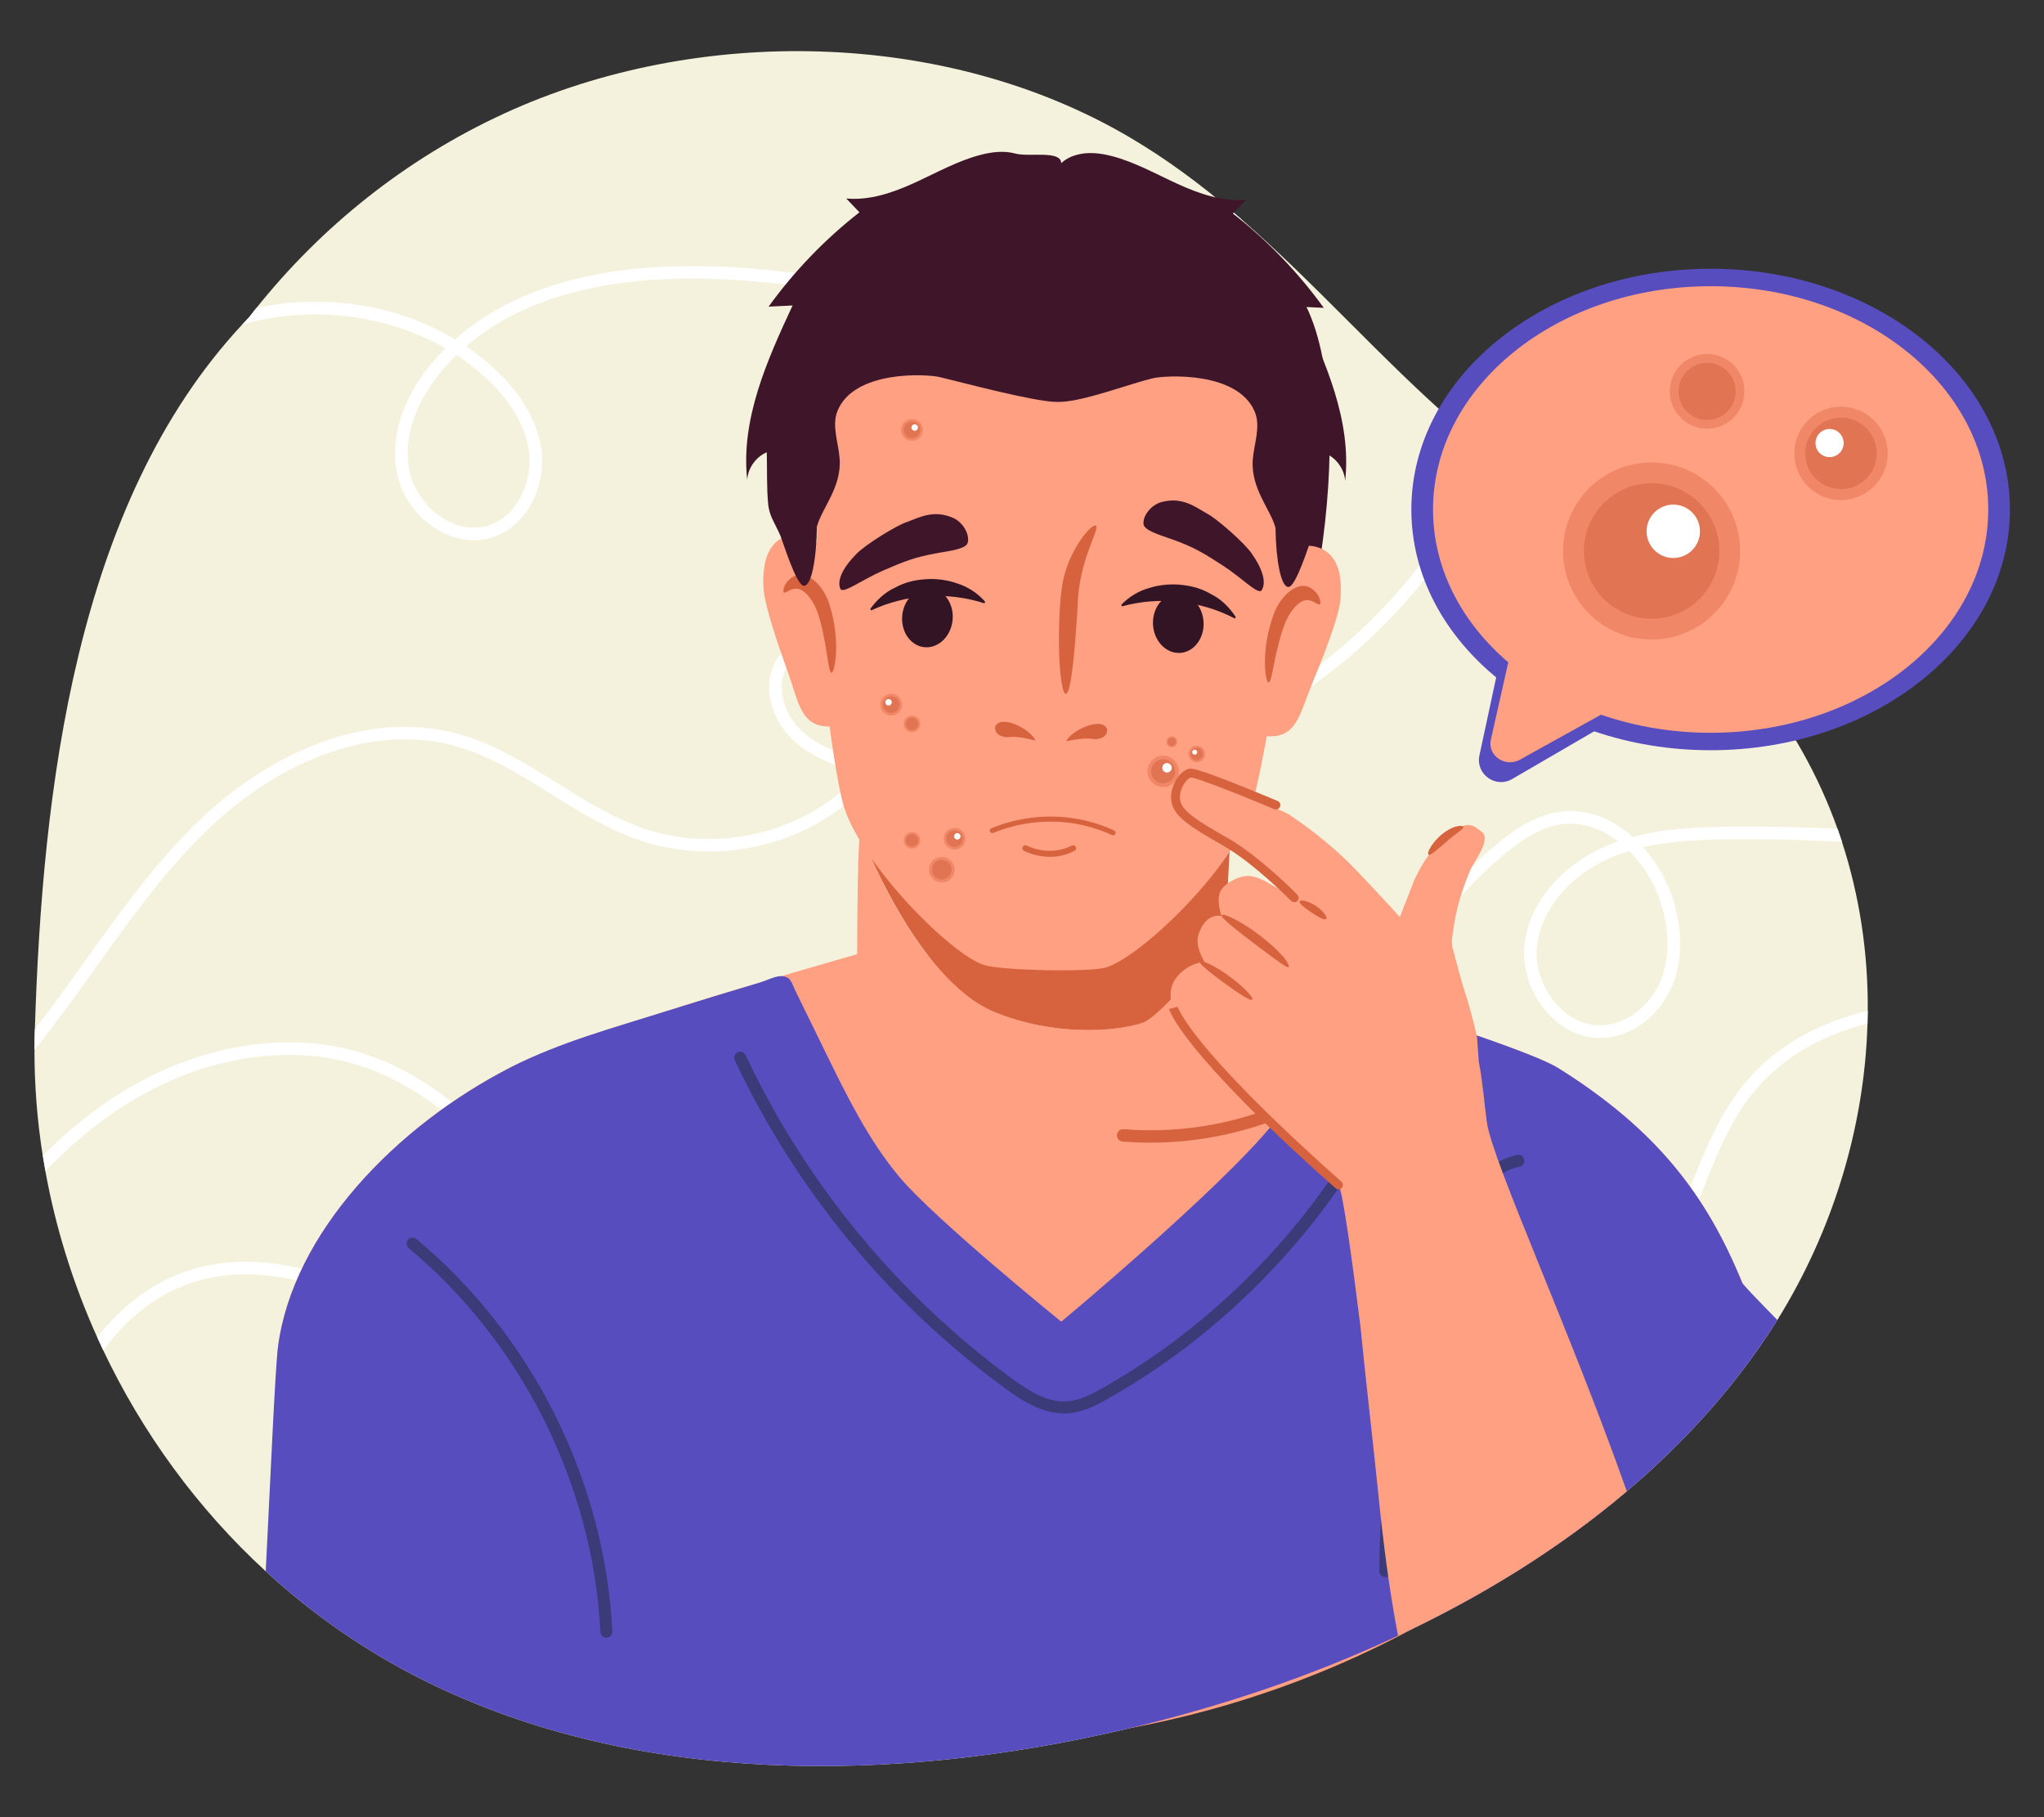 <?xml version="1.0" encoding="UTF-8"?>
<svg id="Layer_2" data-name="Layer 2" xmlns="http://www.w3.org/2000/svg" viewBox="0 0 540 480">
  <rect x="0" y="0" width="540" height="480" fill="#333333" stroke="none"/>
  <defs>
    <style>
      .cls-1 {
        fill: #331424;
      }

      .cls-1, .cls-2, .cls-3, .cls-4, .cls-5, .cls-6, .cls-7, .cls-8, .cls-9, .cls-10, .cls-11 {
        stroke-width: 0px;
      }

      .cls-2 {
        fill: #3f1629;
      }

      .cls-3 {
        fill: none;
      }

      .cls-4 {
        fill: #e07453;
      }

      .cls-5 {
        fill: #fff;
      }

      .cls-6 {
        fill: #584dbf;
      }

      .cls-7 {
        fill: #3a3b78;
      }

      .cls-8 {
        fill: #ffa083;
      }

      .cls-9 {
        fill: #f4f2dc;
      }

      .cls-10 {
        fill: #d6633e;
      }

      .cls-11 {
        fill: #f08767;
      }
    </style>
  </defs>
  <g id="Layer_2-2" data-name="Layer 2">
    <g>
      <rect class="cls-3" width="540" height="480"/>
      <g>
        <g id="Die">
          <path class="cls-9" d="m493.43,266.94c0,1.13-.02,2.26-.06,3.4-.79,27.35-9.11,54.66-23.82,78.34-1.56,2.51-3.19,4.98-4.89,7.41-9.82,13.99-21.61,26.6-34.91,37.86-17.81,15.09-38.32,27.77-60.41,38.12-22.8,10.69-47.28,18.9-72.21,24.74-60.6,14.2-128.72,15.03-184.73-12.74-15.7-7.78-29.81-17.63-42.2-29.02-18.19-16.71-32.65-36.72-42.93-58.37-.54-1.13-1.07-2.27-1.58-3.42-6.39-14.16-11-28.97-13.71-43.97-.25-1.35-.47-2.7-.69-4.05-1.47-9.29-2.2-18.64-2.18-27.94,0-1.6.03-3.2.08-4.8,0-.22.01-.44.02-.66,1.98-62.74,10.55-138.69,54.79-186.12.58-.62,1.16-1.23,1.74-1.83.66-.86,1.33-1.71,2.02-2.56,17.12-21.39,39.27-39.32,65.52-51.38,50.69-23.29,116.46-22.45,165.4,6.46,9.6,5.67,18.37,12.21,26.68,19.26.87.74,1.73,1.48,2.59,2.23,19.74,17.17,37.02,37,56.83,54.24,2.73,2.38,5.52,4.71,8.34,7.01.89.73,1.78,1.45,2.68,2.17,23.46,18.83,49.08,35.83,67.6,58.51,9.82,12.03,17.12,25.26,22.06,39.14.4,1.13.78,2.26,1.16,3.39,4.71,14.42,6.92,29.49,6.82,44.59Z"/>
          <g>
            <path class="cls-5" d="m325.34,55.66c-9.16,7.87-19.87,13.88-31.36,17.28-23.18,6.85-48.1,3.68-72.19.61-6.32-.8-12.85-1.63-19.24-2.27-17.9-1.78-33.87-1.2-47.48,1.72-14.11,3.03-25.8,8.61-34.85,16.63-10.26-6.14-22.39-9.62-35.06-9.92-5.93-.14-11.78.41-17.41,1.62-.68.85-1.35,1.7-2.02,2.56-.59.61-1.17,1.22-1.74,1.83,17.75-5.05,37.75-2.9,53.69,6.29-.95.94-1.86,1.91-2.75,2.91-8.33,9.45-12,20.41-10.05,30.08,1.23,6.09,5.26,11.68,10.78,14.97,3.06,1.82,6.33,2.75,9.53,2.75,1.61,0,3.2-.24,4.73-.71,4.44-1.37,8.21-4.66,10.63-9.27,2.24-4.27,3.14-9.41,2.46-14.12-1.47-10.28-8.77-18.28-14.63-23.18-1.68-1.4-3.43-2.72-5.26-3.95,17.13-14.74,43.68-20.41,79.08-16.89,6.35.63,12.86,1.46,19.15,2.26,24.44,3.11,49.7,6.33,73.56-.72,11.97-3.54,23.27-9.8,33.01-18.24-.86-.75-1.72-1.49-2.59-2.23Zm-199.08,42.32c5.42,4.53,12.15,11.87,13.47,21.1,1.08,7.55-2.73,17.25-10.78,19.74-3.68,1.14-7.79.53-11.58-1.72-4.66-2.77-8.19-7.66-9.22-12.76-1.74-8.63,1.65-18.56,9.29-27.22,1.01-1.15,2.07-2.26,3.17-3.32,1.96,1.28,3.85,2.68,5.66,4.19Z"/>
            <path class="cls-5" d="m393.11,119.14c-10.71,23.98-27.88,45.14-49.41,60.06-31.78,22.02-72.96,30.36-110.83,22.6,1.41-2.38,2.57-5.01,3.3-7.9,1.09-4.32.96-9.03-.37-13.28-1.43-4.57-4.09-8.27-7.7-10.7-4-2.69-9.34-3.45-14.28-2.02-4.35,1.25-7.79,4.1-9.44,7.81-1.45,3.27-1.6,7.03-.43,10.86,1.06,3.46,3.15,6.74,5.89,9.22,4.98,4.52,11.5,6.7,17.47,8.17-2.63,3.24-5.69,5.8-8.36,7.7-13.91,9.89-32.59,12.65-48.76,7.2-8.08-2.72-15.59-7.4-22.85-11.93-8.32-5.19-16.92-10.55-26.6-13.16-5.86-1.58-12.04-2.12-18.37-1.61-5.89.47-11.94,1.86-17.99,4.12-11.09,4.14-21.99,11.12-31.49,20.18-11.62,11.08-21.08,24.32-30.24,37.13-4.33,6.06-8.78,12.3-13.43,18.25,0,.22-.01.44-.02.66-.05,1.6-.07,3.2-.08,4.8.34-.42.68-.84,1.01-1.26,5.32-6.66,10.35-13.71,15.22-20.53,9.06-12.68,18.43-25.8,29.83-36.66,20.14-19.2,44.33-27.38,64.69-21.89,9.21,2.48,17.6,7.72,25.71,12.78,7.42,4.63,15.09,9.41,23.54,12.26,5.83,1.96,11.96,2.92,18.1,2.92,11.94,0,23.91-3.63,33.66-10.56,3.21-2.28,6.94-5.48,10-9.59,18.92,4.07,39.14,4.25,58.64.51,20.22-3.87,39.61-11.95,56.07-23.36,16.46-11.41,30.84-26.72,41.57-44.29,3.21-5.26,6.1-10.72,8.63-16.33-.9-.72-1.79-1.44-2.68-2.17Zm-163.69,81.9c-5.9-1.37-12.56-3.37-17.35-7.72-4.21-3.82-7.16-10.63-4.66-16.27,1.27-2.85,3.87-4.97,7.32-5.97,1.32-.38,2.69-.57,4.04-.57,2.71,0,5.37.74,7.47,2.15,5.87,3.95,8.69,12.53,6.7,20.41-.74,2.94-1.99,5.59-3.52,7.96Z"/>
            <path class="cls-5" d="m485.45,218.96c-9.21-.47-18.45-.67-27.7-.6-8.3.06-17.59.36-26.39,2.7-.32-.29-.65-.57-.98-.84-5.78-4.74-12.22-6.73-18.63-5.75-6.47.99-11.97,4.93-16.03,8.26-19.39,15.87-32.01,38.33-44.22,60.05-12.99,23.1-26.42,46.99-47.87,62.29-21.27,15.17-49.67,20.95-77.93,15.86-25.29-4.55-50.13-17.49-71.82-37.41-4.24-3.9-8.44-8.11-12.5-12.19-12.9-12.95-26.24-26.34-43.69-32.47-10.54-3.7-22.03-4.52-34.14-2.43-11.1,1.91-22.24,6.28-32.23,12.62-6.96,4.42-13.57,9.76-20,16.2.21,1.35.44,2.7.69,4.05,6.78-7.04,13.75-12.78,21.1-17.45,20.42-12.96,44.15-16.65,63.49-9.85,16.73,5.88,29.8,19,42.44,31.68,4.09,4.1,8.32,8.35,12.61,12.29,22.16,20.35,47.57,33.57,73.48,38.23,6.75,1.22,13.65,1.82,20.51,1.82,7.26,0,14.48-.68,21.46-2.03,14.37-2.79,27.31-8.25,38.48-16.22,9.92-7.07,18.99-16.47,27.73-28.74,7.76-10.88,14.54-22.95,21.11-34.63,12.06-21.45,24.53-43.63,43.43-59.1,3.74-3.06,8.75-6.68,14.43-7.54,5.47-.83,10.77,1.06,15.24,4.48-1.11.39-2.21.81-3.3,1.28-5.53,2.37-10.45,5.9-14.21,10.21-4.12,4.71-6.62,10.14-7.24,15.71-.72,6.44,1.61,13.28,6.23,18.29,3.95,4.29,9,6.57,14.22,6.43,3.96-.11,7.87-1.58,11.29-4.23,3.19-2.48,5.79-5.9,7.32-9.65,2.74-6.7,2.72-14.99-.05-23.33-1.6-4.8-4.29-9.4-7.66-13.16,7.76-1.8,15.87-2.05,23.68-2.11,9.63-.07,19.25.15,28.84.67-.37-1.14-.76-2.27-1.16-3.39Zm-46.85,19.04c2.52,7.59,2.57,15.05.13,21.02-2.77,6.77-9.2,11.63-15.63,11.81-4.24.12-8.39-1.78-11.68-5.35-3.92-4.25-5.97-10.26-5.37-15.67,1.06-9.5,8.7-18.62,19.46-23.24,1.61-.69,3.24-1.28,4.9-1.79,3.7,3.68,6.59,8.39,8.2,13.22Z"/>
            <path class="cls-5" d="m493.43,266.94c0,1.13-.02,2.26-.06,3.4-11.47,3-21.74,8.33-29.49,17.45-6.5,7.65-10.18,16.88-14.08,26.66-3.04,7.61-6.18,15.49-10.76,22.46-15.93,24.21-45.61,33.8-74.65,41.55-37.06,9.89-73.43,18.91-110.85,20.68-19.92.94-38.97-.37-56.62-3.9-19.53-3.91-37.32-10.53-52.87-19.69-6.97-4.11-13.68-8.84-20.17-13.41-7.98-5.63-16.24-11.45-24.96-16.08-10.65-5.65-31.38-14.01-50.52-6.42-8.03,3.19-15.27,9.07-21.12,17.05-.54-1.13-1.07-2.27-1.58-3.42,6.03-7.75,13.36-13.5,21.48-16.72,20.38-8.08,42.14.65,53.3,6.57,8.91,4.73,17.25,10.61,25.32,16.3,6.43,4.53,13.08,9.22,19.94,13.26,29,17.09,66.23,25.1,107.65,23.14,37.09-1.75,73.27-10.73,110.15-20.57,28.42-7.58,57.44-16.93,72.72-40.16,4.4-6.69,7.48-14.4,10.45-21.86,3.83-9.6,7.79-19.52,14.64-27.58,7.72-9.09,18.25-15.23,32.08-18.69Z"/>
          </g>
        </g>
        <g id="Man">
          <path class="cls-8" d="m461.19,347.66c-9.15,14.66-19.91,28.52-32.45,41.22-58.76,59.56-148.99,82.84-221.79,66.95-46.1-10.07-93.3-21.57-133.45-46.52,1.57-20.82-1.15-45.13-.05-53.56,3.91-30.04,31.15-58.34,61.61-73.9,12.79-6.53,54.91-19.21,77.22-25.72,8.52-2.49,14.16-4.07,14.16-4.07h94.99s14.98,4.36,32.82,9.87c23.1,7.13,51.01,16.2,57.45,20.23,25.84,16.18,39.05,33.39,48.56,56.67.78,1.91,1.04,4.95.93,8.84Z"/>
          <g>
            <g>
              <path class="cls-10" d="m262.7,267.31c15.22,6.29,31.59,5.37,39.13,2.89,3.9-1.29,13.6-12.6,22.06-23.22-.31-1.64,1.96-39.66,1.96-39.66l-92.99-31.61s-2.53,25.98-5.61,44.09h0s14.6,38.89,35.45,47.51Z"/>
              <path class="cls-8" d="m323.88,246.98c-8.46,10.62-18.15,21.93-22.06,23.22-7.54,2.49-23.91,3.4-39.13-2.89-20.85-8.62-35.45-47.5-35.45-47.5h0c-.59,3.45-.72,17.48-.8,32.24-.09,15.87,9.74,30.45,24.88,35.56,6.85,2.31,14.86,3.94,24.12,4.42,41.57,2.14,48.94-20.52,49.49-28.76.42-6.19-.13-11.38-1.05-16.29Z"/>
            </g>
            <g>
              <path class="cls-2" d="m344.2,79.23c-5.32-9.55-13.51-18.98-22.32-24.22-12.93-7.7-28.44-11.68-43.07-11.91l.94,132.88c9.17,4.58,41.8,20.36,52.02,18.19,11.93-2.53,29.47-84.38,12.43-114.94Z"/>
              <path class="cls-8" d="m340.38,140.48c-.31,18.55-3.1,39.52-5.88,54.84-1.85,10.21-3.68,17.89-4.77,20.67-5.99,15.31-28.89,37.12-37.68,39.6-1.91.54-7.26.76-13.11.71-.22,0-.44,0-.66,0-.71,0-1.42-.02-2.14-.03-7-.15-14.04-.65-16.27-1.39-8.67-2.87-31.46-25.7-36.75-41.26-2.4-7.05-8.1-45.01-7.22-75.91.37-13.05,1.48-26.26,5.16-38.84,3.36-11.47,8.58-25.66,18.96-32.17,10.78-6.76,23.39-10.55,36.11-10.94.93-.03,1.87-.04,2.8-.03,1.94.01,3.87.11,5.8.28,10.31.94,20.38,4.18,29.35,9.33,8.67,4.98,11.52,9.65,15.88,18.12,8.93,17.35,10.73,37.82,10.41,57.03Z"/>
              <g>
                <path class="cls-8" d="m208.36,141.42c6.18-1.7,10.23,5.07,10.23,5.07l5.93,33.95s3.34,12.84-7.09,11.35c-6.07-.87-6.68-7.07-9.31-14.33-2.33-6.43-6.34-17.88-6.46-22.76-.12-4.89.51-11.57,6.69-13.28Z"/>
                <path class="cls-10" d="m207.03,156.42c.36.54,1.62-.96,3.37-.92,1.69-.04,3.99,2.14,5.47,5.93,2.71,7.8,2.77,16.41,3.83,16.26.75.13,2.65-8.42-.79-18.72-1.83-4.91-5.8-8.18-8.86-6.89-2.94,1.37-3.33,4.12-3.03,4.34Z"/>
              </g>
              <g>
                <path class="cls-8" d="m348.07,144.55c-6.1-1.98-10.45,4.6-10.45,4.6l-7.47,33.65s-3.92,12.68,6.56,11.65c6.1-.6,6.99-6.77,9.95-13.9,2.62-6.32,7.15-17.57,7.49-22.45.34-4.88.02-11.58-6.08-13.56Z"/>
                <path class="cls-10" d="m348.72,159.59c-.39.52-1.58-1.03-3.33-1.07-1.68-.12-4.09,1.96-5.73,5.68-3.06,7.67-3.51,16.27-4.56,16.07-.76.09-2.26-8.53,1.64-18.67,2.05-4.82,6.17-7.91,9.16-6.49,2.87,1.5,3.14,4.26,2.83,4.48Z"/>
              </g>
              <path class="cls-10" d="m281.57,183.27c-1.25-.02-2.35-10.32-1.54-23.13.22-3.14.55-6.39,1.47-9.23.86-2.81,2.01-5.15,3.14-7,2.27-3.7,4.37-5.45,4.88-5.06,1.19.81-4.7,9.33-4.83,21.63-.79,12.52-1.79,22.82-3.11,22.79Z"/>
              <path class="cls-2" d="m348.75,137.37c-.63,1.43-1.42,2.8-2.09,4.36-.71,1.66-4.24,13.32-6.27,13.32s-3.3-7.23-3.42-15.6c-1.15-4.66-6.54-10.35-6.01-17.89.29-4.23,2.16-8.77.57-12.7-4.38-10.81-23.51-9.77-27.02-8.93-6.09,1.46-17.88,5.98-24.21,6.22-.19,0-1.31.01-1.5.01,0-19.48-.33-39.05-.3-58.48,0-3.55,2.48-5.83,5.99-6.79,3.02-.83,6.26-.44,9.29.35,6.07,1.59,11.6,4.72,17.31,7.33s11.88,4.76,18.13,4.18c-1.17,1.22-2.34,2.43-3.5,3.65,9.12,7.12,17.23,15.54,24.01,24.92-2.11-.1-4.23-.21-6.34-.31,6.78,14.57,13.72,30.07,11.99,46.05-.21-3.12-2.29-6.05-5.17-7.27-.13,4.55.06,9.25-.38,13.78-.14,1.41-.55,2.63-1.07,3.81Z"/>
              <g>
                <path class="cls-1" d="m249.07,156.78c-2.94-2.49-7.14-1.65-9.38,1.88-2.24,3.53-1.67,8.4,1.27,10.89,2.94,2.49,7.14,1.65,9.38-1.87,2.24-3.53,1.67-8.4-1.27-10.9Z"/>
                <path class="cls-1" d="m260.26,158.94c-1.98-2.26-4.48-3.88-7.18-4.77-2.7-.99-5.86-1.38-8.42-1.18-3.11.18-5.68.87-8.23,2.25-2.61,1.18-4.8,3.24-6.51,5.6l.21.41c9.28-4.36,20.22-5.04,29.96-1.88l.18-.42Z"/>
              </g>
              <path class="cls-2" d="m222.16,155.75c1.22.72,5.23-2.39,11.04-5,5.83-2.52,8.49-3.6,14.75-4.71,3.2-.54,7.21-1.08,7.69-2.62.63-2.09-1.12-5.37-3.71-6.56-5.1-2.31-8.9-.27-12.28,1.01-2.61.77-11.34,6.16-13.56,8.62-6.29,6.44-3.89,9.34-3.92,9.26Z"/>
              <path class="cls-2" d="m333.13,156.1c-1.32.51-4.77-3.21-10.08-6.73-5.34-3.43-7.79-4.94-13.79-7.05-3.07-1.06-6.94-2.24-7.15-3.84-.29-2.17,1.98-5.11,4.73-5.86,5.41-1.45,8.82,1.18,11.95,2.99,2.45,1.19,10.18,7.93,11.98,10.72,5.15,7.38,2.32,9.85,2.36,9.78Z"/>
              <g>
                <path class="cls-1" d="m307.53,158.09c3.05-2.36,7.21-1.33,9.29,2.29,2.08,3.62,1.29,8.47-1.77,10.83-3.05,2.36-7.21,1.33-9.29-2.29-2.08-3.62-1.29-8.47,1.77-10.83Z"/>
                <path class="cls-1" d="m296.25,159.74c2.08-2.17,4.65-3.68,7.39-4.44,2.74-.86,5.91-1.11,8.47-.81,3.1.32,5.64,1.12,8.12,2.61,2.55,1.29,4.64,3.45,6.25,5.89l-.23.4c-9.07-4.77-19.97-5.94-29.85-3.22l-.16-.43Z"/>
              </g>
              <path class="cls-10" d="m291.07,194.89c1.1-.41,1.87-1.83,1.17-2.76-2.01-2.7-9.57,1.17-10.52,3.66,7.91-1.62,6.48.16,9.34-.9Z"/>
              <path class="cls-10" d="m264.23,194.29c-1.08-.45-1.78-1.91-1.04-2.81,2.13-2.61,9.51,1.59,10.34,4.13-7.83-1.97-6.48-.13-9.29-1.32Z"/>
            </g>
          </g>
          <path class="cls-10" d="m277.33,226.32c-3.85,0-6.65-1.5-6.83-1.59-.38-.21-.52-.68-.31-1.06.21-.38.68-.52,1.06-.31.08.04,5.86,3.09,11.92,0,.38-.2.85-.04,1.05.34.2.38.04.85-.34,1.05-2.32,1.19-4.57,1.58-6.55,1.58Z"/>
          <path class="cls-2" d="m204.04,137.05c.63,1.43,1.42,2.8,2.09,4.36.71,1.66,4.24,13.32,6.27,13.32s3.3-7.23,3.42-15.6c1.15-4.66,6.54-10.35,6.01-17.89-.29-4.23-2.16-8.77-.57-12.7,4.38-10.81,23.51-9.77,27.02-8.93,6.09,1.46,24.2,6.31,30.53,6.55.19,0,1.57-43.58,1.55-63.02,0-3.55-8.55-1.6-12.07-2.57-3.02-.83-6.26-.44-9.29.35-6.07,1.59-11.6,4.72-17.31,7.33-5.71,2.61-11.88,4.76-18.13,4.18,1.17,1.22,2.34,2.43,3.5,3.65-9.12,7.12-17.23,15.54-24.01,24.92,2.11-.1,4.23-.21,6.34-.31-6.78,14.57-13.72,30.07-11.99,46.05.21-3.12,2.29-6.05,5.17-7.27.13,4.55-.06,9.25.38,13.78.14,1.41.55,2.63,1.07,3.81Z"/>
          <g>
            <path class="cls-10" d="m309.94,372.58c-.72,0-1.39-.49-1.58-1.22-.23-.87.29-1.76,1.16-1.99,26.07-6.84,52.95-10.14,79.89-9.82.9.01,1.62.75,1.61,1.65-.01.89-.74,1.61-1.63,1.61,0,0-.01,0-.02,0-26.65-.32-53.24,2.95-79.02,9.71-.14.04-.28.05-.42.05Z"/>
            <path class="cls-10" d="m393.82,414.4c-.1,0-.21-.01-.32-.03-.88-.17-1.46-1.03-1.29-1.92,1.38-7.01,2.86-28.08,2.48-35.22-.05-.9.64-1.67,1.54-1.72.9-.05,1.67.64,1.72,1.54.4,7.47-1.09,28.68-2.53,36.02-.15.78-.84,1.32-1.6,1.32Z"/>
            <path class="cls-10" d="m241.95,369.22c-.14,0-.28-.02-.42-.05-25.78-6.77-52.37-10.03-79.02-9.71,0,0-.01,0-.02,0-.89,0-1.62-.72-1.63-1.61-.01-.9.71-1.64,1.61-1.65,26.95-.32,53.83,2.98,79.89,9.82.87.23,1.39,1.12,1.16,1.99-.19.73-.85,1.22-1.58,1.22Z"/>
            <path class="cls-10" d="m142.51,425.28c-.76,0-1.45-.54-1.6-1.32-1.55-7.9-.27-40.26-.03-44.87.05-.9.82-1.59,1.72-1.54.9.05,1.59.82,1.54,1.72-.38,7.07-1.38,37.18-.03,44.06.17.88-.4,1.74-1.29,1.92-.11.02-.21.03-.32.03Z"/>
            <path class="cls-10" d="m303.94,301.83c-2.46,0-4.92-.1-7.37-.3-.9-.07-1.57-.86-1.5-1.76s.86-1.57,1.76-1.5c15.85,1.28,31.8-1.71,46.12-8.64.81-.39,1.79-.05,2.18.76.39.81.05,1.79-.76,2.18-7.35,3.56-15.19,6.14-23.31,7.66-5.67,1.06-11.41,1.6-17.13,1.6Z"/>
          </g>
          <path class="cls-10" d="m294.07,220.64c-.09,0-.19-.02-.28-.06-13.99-6.38-26.4-2.61-31.08-.69-.2.08-.28.11-.35.14-.35.11-.72-.09-.83-.44-.11-.35.08-.72.43-.83.04-.01.13-.05.25-.1,4.85-1.99,17.68-5.89,32.14.71.33.15.48.55.33.88-.11.24-.35.39-.61.39Z"/>
          <g>
            <g>
              <circle class="cls-11" cx="307.3" cy="203.73" r="4.14"/>
              <circle class="cls-4" cx="307.3" cy="203.73" r="3.17"/>
              <circle class="cls-5" cx="308.31" cy="202.81" r="1.25"/>
            </g>
            <g>
              <circle class="cls-11" cx="316.16" cy="199.16" r="2.19"/>
              <circle class="cls-4" cx="316.16" cy="199.16" r="1.67"/>
              <path class="cls-5" d="m314.96,198.68c0,.36.29.66.66.66s.66-.29.66-.66-.29-.66-.66-.66-.66.29-.66.66Z"/>
            </g>
            <g>
              <circle class="cls-11" cx="252.2" cy="221.54" r="2.87"/>
              <circle class="cls-4" cx="252.2" cy="221.54" r="2.19" transform="translate(-21.36 416.1) rotate(-76.72)"/>
              <path class="cls-5" d="m253.77,220.91c0,.48-.39.86-.86.86s-.86-.39-.86-.86.39-.86.86-.86.86.39.86.86Z"/>
            </g>
            <g>
              <circle class="cls-11" cx="235.44" cy="186.14" r="2.87" transform="translate(-26.78 40.12) rotate(-9.22)"/>
              <circle class="cls-4" cx="235.44" cy="186.14" r="2.19" transform="translate(-26.78 40.12) rotate(-9.22)"/>
              <path class="cls-5" d="m233.88,185.5c0,.48.39.86.86.86s.86-.39.86-.86-.39-.86-.86-.86-.86.39-.86.86Z"/>
            </g>
            <g>
              <circle class="cls-11" cx="240.94" cy="113.57" r="2.87"/>
              <circle class="cls-4" cx="240.94" cy="113.57" r="2.19"/>
              <path class="cls-5" d="m242.51,112.93c0,.48-.39.86-.86.86s-.86-.39-.86-.86.39-.86.86-.86.86.39.86.86Z"/>
            </g>
            <g>
              <circle class="cls-11" cx="240.94" cy="191.21" r="2.19"/>
              <circle class="cls-4" cx="240.94" cy="191.21" r="1.67"/>
            </g>
            <g>
              <circle class="cls-11" cx="240.94" cy="221.97" r="2.19"/>
              <circle class="cls-4" cx="240.94" cy="221.97" r="1.67"/>
            </g>
            <g>
              <circle class="cls-11" cx="309.58" cy="195.94" r="1.43"/>
              <circle class="cls-4" cx="309.58" cy="195.94" r="1.09"/>
            </g>
            <g>
              <circle class="cls-11" cx="248.81" cy="229.71" r="3.39"/>
              <circle class="cls-4" cx="248.81" cy="229.71" r="2.59"/>
            </g>
          </g>
          <g>
            <path class="cls-6" d="m469.55,348.68c-1.56,2.51-3.19,4.98-4.89,7.41-9.82,13.99-21.61,26.6-34.91,37.86-17.81,15.09-38.32,27.77-60.41,38.12-22.8,10.69-47.28,18.9-72.21,24.74-60.6,14.2-128.72,15.03-184.73-12.74-15.7-7.78-29.81-17.63-42.2-29.02,1.22-23.72,2.46-53.2,3.25-59.3,3.91-30.04,31.15-58.34,61.62-73.9,12.85-6.56,27.4-10.48,41.1-14.8,8.22-2.59,16.47-5.1,24.73-7.56,1.53-.46,3.94-1.72,5.53-1.64,2.58.14,2.56,1.53,3.83,4.12,2.64,5.4,5.29,10.8,7.93,16.2,5.6,11.43,11.27,22.98,19.44,32.74,9.29,11.1,42.74,38.21,42.74,38.21,0,0,41.29-34.38,55.79-52.05,2.05-2.5,3.56-4.66,4.35-6.35,1.03-2.2,15.47-28.27,13.76-28.8,11.86,3.66,24.98,7.83,35.81,11.57,10.28,3.54,18.5,6.7,21.63,8.66,25.84,16.18,39.05,33.39,48.56,56.67.23.57,4.06,4.52,9.29,9.86Z"/>
            <path class="cls-7" d="m160.2,432.59c-.84,0-1.53-.66-1.58-1.5-1.89-38.72-20.82-76.62-50.64-101.39-.67-.56-.76-1.55-.21-2.22.56-.67,1.55-.76,2.22-.21,7.56,6.28,14.53,13.46,20.72,21.34,6.11,7.77,11.46,16.23,15.91,25.13,4.45,8.91,7.99,18.26,10.54,27.81,2.58,9.68,4.13,19.57,4.61,29.38.04.87-.63,1.61-1.5,1.65-.03,0-.05,0-.08,0Z"/>
            <path class="cls-7" d="m365.99,416.59h0c-.87,0-1.58-.71-1.58-1.58.03-14.84,1.45-29.8,4.21-44.46,2.76-14.66,6.88-29.11,12.25-42.95,3.31-8.53,8.98-20.15,19.94-22.54.85-.19,1.69.35,1.88,1.21.19.85-.35,1.69-1.21,1.88-9.47,2.07-14.62,12.75-17.67,20.6-10.72,27.62-16.18,56.65-16.25,86.28,0,.87-.71,1.58-1.58,1.58Z"/>
            <path class="cls-7" d="m281.09,373.35c-5.7,0-10.89-3.21-15.68-6.72-15.16-11.11-28.97-24.18-41.04-38.84-12.07-14.66-22.24-30.72-30.24-47.73-.37-.79-.03-1.73.76-2.1.79-.37,1.73-.03,2.1.76,15.88,33.78,40.18,63.3,70.28,85.37,4.25,3.12,9.23,6.41,14.54,6.09,3.39-.21,6.64-1.91,9.68-3.64,32.3-18.38,58.84-47,74.72-80.61.37-.79,1.31-1.13,2.1-.75.79.37,1.13,1.31.75,2.1-16.15,34.18-43.15,63.31-76.01,82-3.36,1.91-6.99,3.8-11.05,4.05-.31.02-.61.03-.92.03Z"/>
          </g>
        </g>
        <g id="Hand">
          <g>
            <path class="cls-8" d="m388.3,230.15c-2.06,5.03-3.89,10.25-4.75,18.39l.16,1.7,2.63,9.8-17.92-7.59-.2-6.14,5.48-13.98s2.17-4.85,4.65-7.54c9.02-9.8,10.75-6.72,13.04-5.11,2.81,1.97-1.95,7.69-3.09,10.47Z"/>
            <path class="cls-8" d="m370.13,242.59s-4.75-5.34-11.99-12.89c-7.24-7.55-15.09-12.89-17.72-14.62-2.64-1.72-17-6.25-22.59-9.51-4.73-2.76-10.3,4.99-1.98,10.62,4.48,3.03,14.93,11.11,18.07,12.94,3.14,1.83,19.32,20.95,19.32,20.95l18.06-3.28-1.16-4.21Z"/>
            <path class="cls-10" d="m377.38,225.73c-.48-.35.72-2.91,3.36-5.19,1.31-1.13,2.75-1.9,3.89-2.2,1.14-.32,1.92-.17,1.98.12.09.58-2.06,1.7-4.4,3.8-2.37,2.03-4.31,3.87-4.82,3.47Z"/>
            <path class="cls-8" d="m429.76,393.95c-17.81,15.09-38.32,27.77-60.41,38.12-2.39-12.39-3.93-24.86-5.14-36.74-1.38-13.61-3.24-29.36-4.83-45.26-2.28-18.25-4.67-35.43-5.76-37.08-3.2-4.83-12.24-12-17.46-15.93-.22-.17-.44-.33-.65-.49-2.17-1.62-4.05-3.58-5.57-5.82l-19.94-24.53c-1.43-3.33-.66-6.35,1.1-8.38,3.19-3.69,7.14-3.74,7.14-3.74,0,0-2.75-4.21-1.57-7.4.59-1.59,1.23-2.87,2.47-3.86,1.24-.99,2.91-1.08,3.57-.86,0,0-1.47-4.03-.3-6.53.96-2.05,4.44-3.82,6.62-4.04,2.59-.26,5,1.22,7.16,2.44,3.06,1.74,6.11,3.49,9.17,5.23.84.48,1.68.96,2.52,1.44.71-.28.83-.99-.44-2.51-7.18-8.62-20.09-15.58-8.33-13.39,11.76,2.19,21.09,12.75,21.09,12.75l21.89,12s.04.08.06.12c4.71,9.82,7.33,21.13,7.94,23.97.09.44.14.67.14.67l.45,6.34c1.03,5.08,1.55,11.95,2.14,16.01,1.51,10.46,21.92,54.81,36.96,97.45Z"/>
            <path class="cls-10" d="m350.35,242.74c-.4.42-2.04-.49-3.89-1.72-1.85-1.23-3.33-2.38-3.1-2.92.22-.52,2.22-.17,4.25,1.18,2.03,1.34,3.14,3.05,2.74,3.46Z"/>
            <path class="cls-10" d="m340.43,255.45c-.49.37-4.28-2.65-9.24-6.32-4.89-3.73-8.79-6.8-8.45-7.39.37-.67,5.06,1.51,10.04,5.31,2.49,1.89,4.6,3.81,5.97,5.38,1.38,1.56,1.97,2.81,1.68,3.02Z"/>
            <path class="cls-10" d="m330.83,264.03c-.41.47-3.61-1.61-7.41-4.36-3.78-2.78-6.73-5.15-6.45-5.67.31-.57,3.93,1.03,7.77,3.86,3.87,2.8,6.5,5.71,6.09,6.17Z"/>
          </g>
          <path class="cls-10" d="m341.93,238.32c-.3,0-.6-.12-.83-.35-.1-.1-9.82-9.98-18.06-14.67-8.77-4.99-12.7-7.57-13.51-11.29-.53-2.45.46-5.01,1.56-6.58.96-1.37,2.11-2.22,3.24-2.37.55-.07,1.56-.21,12.64,4.19,5.35,2.12,10.51,4.31,10.57,4.33.59.25.87.93.62,1.53-.25.59-.93.87-1.53.62-9.65-4.08-20.48-8.3-22.01-8.35-.37.07-1.01.52-1.62,1.39-1.03,1.47-1.5,3.33-1.19,4.75.61,2.79,4.42,5.23,12.38,9.76,8.53,4.85,18.17,14.65,18.57,15.07.45.46.44,1.2-.02,1.65-.23.22-.52.33-.81.33Z"/>
          <path class="cls-10" d="m353.61,314.16c-.27,0-.55-.1-.77-.29-40.85-36.24-43.87-46.93-43.98-47.36l2.26-.56v-.02s.82,2.74,6.62,9.82c5.28,6.44,15.92,17.99,36.65,36.38.48.43.52,1.16.1,1.64-.23.26-.55.39-.87.39Z"/>
        </g>
        <g id="Speech_buble" data-name="Speech buble">
          <g>
            <path class="cls-6" d="m399.13,160.99l-8.28,38.52c-1.07,4.96,4.26,8.82,8.64,6.27l62.51-36.37-62.87-8.42Z"/>
            <ellipse class="cls-6" cx="451.93" cy="134.58" rx="79.07" ry="63.59"/>
            <ellipse class="cls-8" cx="451.93" cy="134.58" rx="73.34" ry="58.98"/>
            <path class="cls-8" d="m401.22,162.76l-7.35,32.6c-.95,4.2,3.78,7.47,7.67,5.31l55.46-30.78-55.78-7.12Z"/>
          </g>
          <g>
            <g>
              <circle class="cls-11" cx="436.32" cy="145.54" r="23.39"/>
              <circle class="cls-4" cx="436.32" cy="145.54" r="17.89" transform="translate(222.77 552.91) rotate(-80.78)"/>
              <circle class="cls-5" cx="442.06" cy="140.34" r="7.05"/>
            </g>
            <g>
              <circle class="cls-11" cx="486.37" cy="119.76" r="12.34"/>
              <circle class="cls-4" cx="486.37" cy="119.76" r="9.44"/>
              <circle class="cls-5" cx="483.33" cy="117.02" r="3.72" transform="translate(290.4 575.37) rotate(-80.78)"/>
            </g>
            <g>
              <circle class="cls-11" cx="451" cy="103.38" r="9.86"/>
              <circle class="cls-4" cx="451" cy="103.38" r="7.55"/>
            </g>
          </g>
        </g>
      </g>
    </g>
  </g>
</svg>
